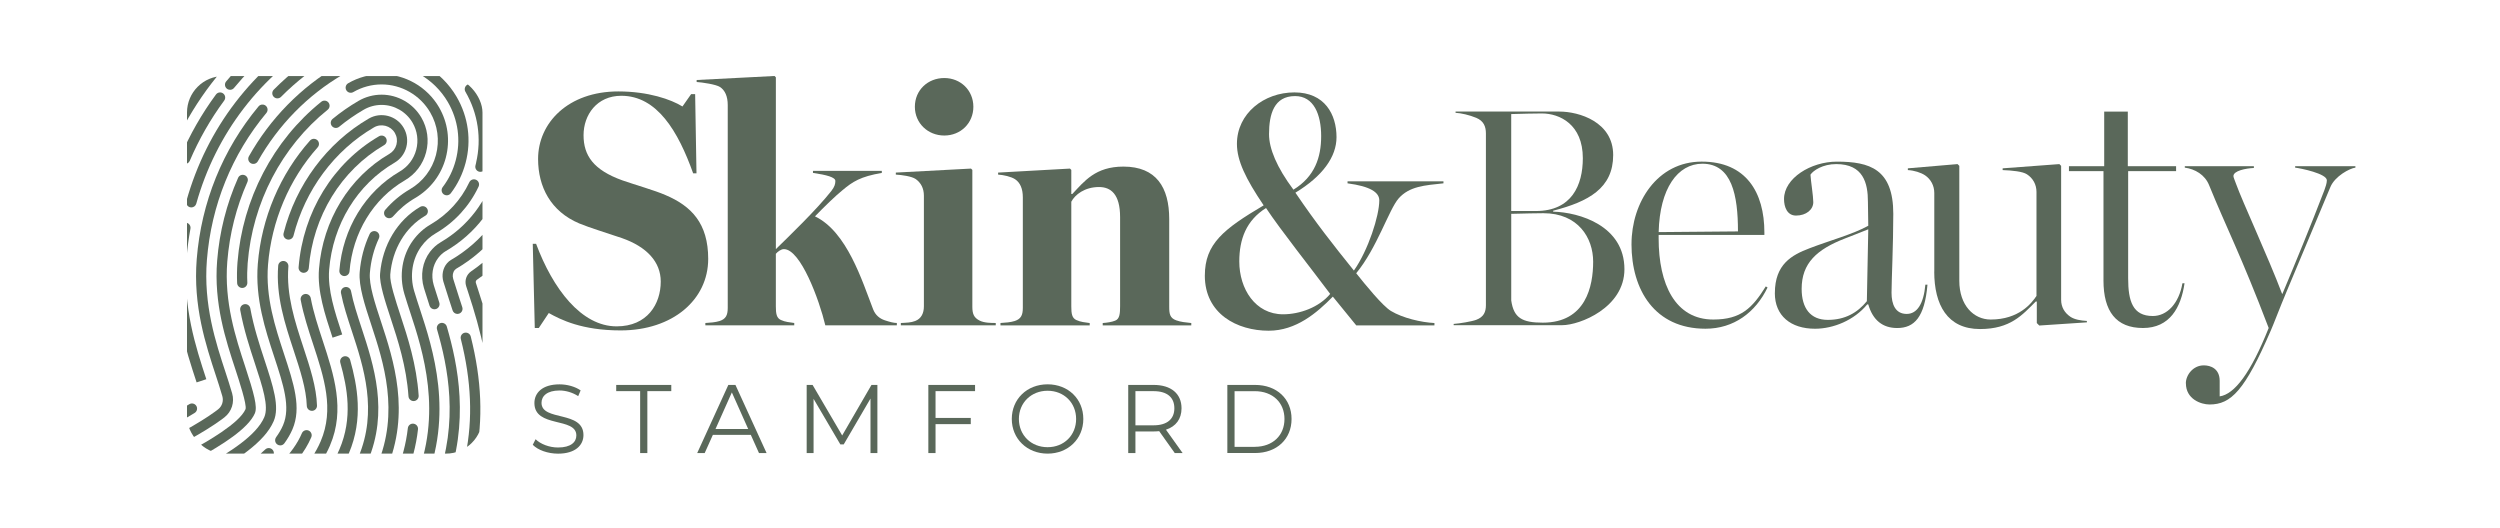 <?xml version="1.0" encoding="UTF-8" standalone="no"?>
<svg
   id="Layer_1"
   viewBox="0 0 1080 228"
   version="1.1"
   sodipodi:docname="J12506_Skin &amp; Beauty_Logo_Final_Primary Logo - Ebony Transparent.svg"
   width="1080"
   height="228"
   inkscape:version="1.3 (0e150ed, 2023-07-21)"
   xmlns:inkscape="http://www.inkscape.org/namespaces/inkscape"
   xmlns:sodipodi="http://sodipodi.sourceforge.net/DTD/sodipodi-0.dtd"
   xmlns="http://www.w3.org/2000/svg"
   xmlns:svg="http://www.w3.org/2000/svg">
  <sodipodi:namedview
     id="namedview60"
     pagecolor="#ffffff"
     bordercolor="#000000"
     borderopacity="0.25"
     inkscape:showpageshadow="2"
     inkscape:pageopacity="0.0"
     inkscape:pagecheckerboard="0"
     inkscape:deskcolor="#d1d1d1"
     inkscape:zoom="1.3444733"
     inkscape:cx="510.60888"
     inkscape:cy="132.02196"
     inkscape:window-width="2560"
     inkscape:window-height="1440"
     inkscape:window-x="2560"
     inkscape:window-y="159"
     inkscape:window-maximized="0"
     inkscape:current-layer="Layer_1" />
  <defs
     id="defs1">
    <style
       id="style1">.cls-1{fill:none;}.cls-2{clip-path:url(#clippath);}.cls-3{fill:#5a685a;}</style>
    <clipPath
       id="clippath">
      <rect
         class="cls-1"
         x="71.63"
         y="458.44"
         width="127.65"
         height="163.12"
         rx="15.78"
         ry="15.78"
         id="rect1" />
    </clipPath>
  </defs>
  <path
     class="cls-3"
     d="m 230.153,192.147 1.22,-2.4 c 2.1,2.06 5.84,3.57 9.71,3.57 5.51,0 7.9,-2.31 7.9,-5.21 0,-8.07 -18.12,-3.11 -18.12,-14 0,-4.33 3.36,-8.07 10.85,-8.07 3.32,0 6.77,0.97 9.12,2.61 l -1.05,2.48 c -2.52,-1.64 -5.47,-2.44 -8.07,-2.44 -5.38,0 -7.78,2.4 -7.78,5.34 0,8.07 18.12,3.2 18.12,13.92 0,4.33 -3.45,8.03 -10.97,8.03 -4.41,0 -8.74,-1.55 -10.93,-3.83 z"
     id="path1" />
  <path
     class="cls-3"
     d="m 276.543,168.977 h -10.34 v -2.69 h 23.79 v 2.69 h -10.34 v 26.74 h -3.11 z"
     id="path2" />
  <path
     class="cls-3"
     d="m 324.363,187.857 h -16.4 l -3.53,7.86 h -3.24 l 13.45,-29.43 h 3.07 l 13.45,29.43 h -3.28 l -3.53,-7.86 z m -1.14,-2.53 -7.06,-15.81 -7.06,15.81 h 14.13 z"
     id="path3" />
  <path
     class="cls-3"
     d="m 379.033,166.287 v 29.43 h -2.98 v -23.54 l -11.56,19.8 h -1.47 l -11.56,-19.67 v 23.42 h -2.98 v -29.43 h 2.56 l 12.78,21.82 12.65,-21.82 h 2.56 z"
     id="path4" />
  <path
     class="cls-3"
     d="m 404.153,168.977 v 11.56 h 15.22 v 2.69 h -15.22 v 12.49 h -3.11 v -29.43 h 20.18 v 2.69 z"
     id="path5" />
  <path
     class="cls-3"
     d="m 437.093,180.997 c 0,-8.58 6.56,-14.97 15.47,-14.97 8.91,0 15.43,6.35 15.43,14.97 0,8.62 -6.6,14.97 -15.43,14.97 -8.83,0 -15.47,-6.39 -15.47,-14.97 z m 27.79,0 c 0,-7.02 -5.25,-12.19 -12.32,-12.19 -7.07,0 -12.4,5.17 -12.4,12.19 0,7.02 5.3,12.19 12.4,12.19 7.1,0 12.32,-5.17 12.32,-12.19 z"
     id="path6" />
  <path
     class="cls-3"
     d="m 507.493,195.717 -6.73,-9.46 c -0.76,0.08 -1.51,0.13 -2.36,0.13 h -7.9 v 9.33 h -3.11 v -29.43 h 11.01 c 7.48,0 12.02,3.78 12.02,10.09 0,4.62 -2.44,7.86 -6.73,9.25 l 7.19,10.09 h -3.41 z m -0.17,-19.34 c 0,-4.71 -3.11,-7.4 -9,-7.4 h -7.82 v 14.76 h 7.82 c 5.89,0 9,-2.73 9,-7.36 z"
     id="path7" />
  <path
     class="cls-3"
     d="m 530.213,166.287 h 11.98 c 9.42,0 15.76,6.05 15.76,14.71 0,8.66 -6.35,14.71 -15.76,14.71 h -11.98 v -29.43 z m 11.82,26.74 c 7.82,0 12.86,-4.96 12.86,-12.02 0,-7.06 -5.04,-12.02 -12.86,-12.02 h -8.7 v 24.05 h 8.7 z"
     id="path8" />
  <path
     class="cls-3"
     d="m 237.083,135.207 -4.33,6.5 h -1.73 l -0.87,-36.38 h 1.44 c 7.22,19.35 19.49,35.66 34.79,35.66 13.28,0 19.06,-9.67 19.06,-19.35 0,-8.52 -6.06,-15.02 -16.75,-18.77 -6.35,-2.17 -14,-4.48 -18.48,-6.35 -12.27,-5.2 -17.76,-15.74 -17.76,-27.86 0,-15.59 12.99,-29.16 34.65,-29.16 12.99,0 22.81,3.47 27.72,6.5 l 3.75,-5.34 h 1.73 l 0.58,34.22 h -1.44 c -6.5,-18.19 -15.59,-33.5 -31.04,-33.5 -10.54,0 -16.31,8.23 -16.31,17.04 0,8.81 4.33,15.02 16.75,19.49 5.78,2.02 14,4.33 18.62,6.35 11.26,4.76 18.48,12.27 18.48,27.58 0,17.61 -15.3,30.9 -37.83,30.9 -16.75,0 -25.84,-4.62 -31.04,-7.51 z"
     id="path9" />
  <path
     class="cls-3"
     d="m 304.703,139.537 c 2.31,-0.14 4.33,-0.29 6.21,-0.87 2.6,-0.87 3.47,-2.45 3.47,-5.63 v -87.64 c 0,-3.75 -1.16,-6.35 -3.32,-7.8 -1.73,-1.16 -7.8,-2.02 -10.11,-2.17 v -0.87 l 33.64,-1.73 0.58,0.58 v 74.21 c 5.63,-5.49 17.61,-17.04 23.97,-25.12 1.44,-1.88 1.73,-3.03 1.73,-4.33 0,-1.59 -3.75,-2.6 -9.67,-3.47 v -0.87 h 29.74 v 0.87 c -9.24,1.59 -12.56,3.75 -17.04,7.51 -3.03,2.45 -7.94,7.22 -11.84,11.26 13.86,6.64 20.36,27.86 25.12,40.14 1.01,2.6 2.89,4.04 5.05,4.76 2.17,0.72 3.9,1.16 5.2,1.16 v 1.01 h -30.9 c -2.6,-10.97 -10.68,-32.92 -17.9,-32.92 -1.16,0 -2.6,1.01 -3.47,2.02 v 22.67 c 0,3.18 0.29,5.05 2.17,5.92 1.88,0.87 3.75,1.01 5.78,1.3 v 1.01 h -38.4 v -1.01 z"
     id="path10" />
  <path
     class="cls-3"
     d="m 389.163,139.537 c 2.45,-0.14 4.33,-0.14 6.21,-0.87 2.6,-1.01 3.75,-3.32 3.75,-6.35 v -47.79 c 0,-3.18 -1.3,-5.63 -3.61,-7.22 -1.73,-1.16 -5.92,-1.73 -8.52,-1.88 v -0.87 l 32.48,-1.73 0.58,0.58 v 59.05 c 0,3.03 0.58,4.76 3.18,6.06 2.02,1.01 5.05,1.01 6.93,1.01 v 1.01 h -41 v -1.01 z m 6.06,-93.41 c 0,-7.22 5.63,-12.42 12.71,-12.42 7.08,0 12.56,5.34 12.56,12.42 0,7.08 -5.49,12.42 -12.56,12.42 -7.07,0 -12.71,-5.34 -12.71,-12.42 z"
     id="path11" />
  <path
     class="cls-3"
     d="m 432.183,139.537 c 2.31,-0.14 4.33,-0.29 6.21,-0.87 2.6,-0.87 3.47,-2.45 3.47,-5.63 v -47.79 c 0,-3.75 -1.16,-6.35 -3.32,-7.8 -1.73,-1.16 -5.05,-1.88 -7.36,-2.02 v -0.87 l 31.04,-1.73 0.58,0.58 v 10.4 h 0.43 c 5.2,-5.49 9.96,-11.84 22.09,-11.84 14.15,0 19.78,8.95 19.78,22.67 v 37.83 c 0,3.18 0.29,4.91 3.03,5.92 2.02,0.72 3.9,0.87 6.5,1.16 v 1.01 h -38.26 v -1.01 c 1.88,-0.14 3.9,-0.43 5.34,-1.01 2.02,-0.72 2.17,-3.18 2.17,-6.35 v -38.4 c 0,-9.96 -4.04,-12.99 -9.1,-12.99 -6.21,0 -10.4,3.32 -11.98,6.35 v 45.19 c 0,3.18 0.29,5.05 2.17,5.92 1.88,0.87 3.75,1.01 5.78,1.3 v 1.01 h -38.55 v -1.01 z"
     id="path12" />
  <path
     class="cls-3"
     d="m 520.493,119.037 c 0,-13.72 8.08,-20.07 25.41,-30.32 -7.8,-11.55 -11.55,-19.35 -11.55,-26.57 0,-13.14 11.69,-22.23 24.83,-22.23 13.14,0 18.19,9.53 18.19,19.35 0,8.52 -6.06,16.89 -17.76,23.97 8.81,12.99 16.31,22.52 25.27,33.64 6.21,-8.81 10.97,-23.68 10.97,-30.32 0,-3.47 -3.9,-6.06 -13.72,-7.36 v -0.87 h 41.44 v 0.87 c -8.23,0.87 -14.73,1.3 -19.35,6.5 -4.19,4.76 -9.38,21.51 -18.34,32.34 3.9,4.91 11.41,14.15 15.02,16.31 5.05,3.03 12.99,4.91 18.77,5.2 v 1.01 h -33.78 l -10.11,-12.42 c -6.93,7.07 -15.88,14.73 -27.72,14.73 -13.57,0 -27.58,-7.22 -27.58,-23.82 z m 54.15,7.94 c -8.09,-10.83 -21.51,-27.72 -27.72,-37.11 -8.52,5.34 -11.55,13.43 -11.55,23.1 0,11.84 6.93,22.81 18.91,22.81 7.22,0 15.59,-3.03 20.36,-8.81 z m -3.9,-68.14 c 0,-9.38 -3.18,-17.33 -11.26,-17.33 -9.1,0 -11.26,7.8 -11.26,16.46 0,6.21 3.32,14.29 10.54,23.97 9.24,-5.63 11.98,-14 11.98,-23.1 z"
     id="path13" />
  <path
     class="cls-3"
     d="m 627.993,139.927 c 2.43,-0.14 7.97,-1.08 9.73,-1.76 3.24,-1.22 4.19,-3.38 4.19,-6.35 v -74.17 c 0,-2.97 -0.95,-5.4 -4.19,-6.75 -2.97,-1.22 -6.48,-2.03 -8.92,-2.16 v -0.54 h 44.85 c 8.51,0 23.24,4.46 23.24,18.78 0,14.32 -10.67,20.13 -25.94,24.05 v 0.41 c 11.35,0.27 30.8,6.08 30.8,24.86 0,16.62 -19.32,24.18 -26.89,24.18 h -46.88 v -0.54 z m 35.53,-48.77 c 15.4,0 20.26,-11.08 20.26,-22.83 0,-14.59 -10,-19.32 -17.7,-19.32 -2.57,0 -9.32,0.14 -13.24,0.27 v 41.88 h 10.67 z m 24.72,21.89 c 0,-10.27 -6.48,-20.94 -21.48,-20.94 -0.14,0 -10.94,0.13 -13.91,0.27 v 37.42 c 1.08,7.57 4.73,9.59 13.64,9.59 18.64,0 21.75,-15.81 21.75,-26.34 z"
     id="path14" />
  <path
     class="cls-3"
     d="m 704.813,105.447 c 0,-17.97 11.12,-35.63 30.3,-35.63 19.18,0 27.1,13.25 27.1,30.61 v 1.07 h -45.68 v 1.52 c 0,19.79 7.16,35.02 23.6,35.02 12.03,0 16.9,-5.02 22.69,-14.31 l 0.76,0.46 c -5.18,10.81 -14.62,17.82 -26.8,17.82 -21.93,0 -31.98,-16.75 -31.98,-36.54 z m 45.99,-5.48 c 0,-15.53 -2.59,-29.24 -15.38,-29.24 -10.66,0 -18.42,10.66 -18.88,29.54 z"
     id="path15" />
  <path
     class="cls-3"
     d="m 766.743,126.617 c 0,-12.49 7.31,-16.44 14.92,-19.34 8.68,-3.35 18.88,-6.09 25.43,-9.75 l -0.15,-10.35 c 0,-8.07 -1.98,-16.29 -13.7,-16.29 -5.79,0 -9.9,2.74 -11.12,4.57 0.15,2.74 1.22,9.29 1.22,11.88 0,3.2 -3.05,5.79 -7.46,5.79 -3.81,0 -5.18,-3.65 -5.18,-7.16 0,-8.98 11.57,-16.14 22.84,-16.14 14.16,0 24.36,3.2 24.36,22.54 0,13.25 -0.76,29.08 -0.76,34.11 0,5.03 1.68,9.14 6.55,9.14 4.42,0 7.31,-4.26 8.07,-12.64 h 0.91 c -1.22,14.01 -5.63,18.73 -13.09,18.73 -6.24,0 -10.51,-3.35 -12.49,-10.2 h -0.46 c -5.63,6.85 -14.62,10.51 -22.54,10.51 -10.51,0 -17.36,-5.63 -17.36,-15.38 z m 39.74,3.5 0.61,-31.06 c -3.65,1.52 -7,2.74 -10.05,3.96 -12.18,4.72 -18.73,10.66 -18.73,21.77 0,8.37 3.81,13.4 11.27,13.4 7.46,0 12.79,-3.05 16.9,-8.07 z"
     id="path16" />
  <path
     class="cls-3"
     d="m 835.613,117.327 v -33.96 c 0,-3.2 -1.52,-5.94 -3.96,-7.61 -1.83,-1.22 -4.72,-2.13 -7.46,-2.28 v -0.76 l 21.47,-1.83 0.76,0.76 v 49.64 c 0,10.66 6.24,16.75 13.55,16.75 12.18,0 17.66,-7 19.79,-10.2 v -44.92 c 0,-3.2 -1.52,-5.94 -4.11,-7.61 -1.83,-1.22 -6.24,-1.67 -10.51,-1.83 v -0.76 l 24.51,-1.83 0.76,0.76 v 57.86 c 0,3.2 1.52,5.63 3.96,7.31 1.83,1.22 4.42,1.67 7.16,1.83 v 0.61 l -20.56,1.37 -1.07,-1.07 v -9.29 h -0.46 c -5.79,5.79 -10.96,11.88 -24.06,11.88 -14.16,0 -19.79,-10.51 -19.79,-24.82 z"
     id="path17" />
  <path
     class="cls-3"
     d="m 908.703,121.137 v -47.2 h -14.92 v -2.13 h 15.23 v -23.6 h 10.2 v 23.6 h 20.86 v 2.13 h -20.71 v 46.29 c 0,9.9 1.98,16.29 10.66,16.29 6.09,0 11.27,-5.33 12.79,-14.16 h 0.91 c -1.52,10.51 -6.4,19.34 -17.97,19.34 -11.57,0 -17.05,-7.16 -17.05,-20.56 z"
     id="path18" />
  <path
     class="cls-3"
     d="m 944.283,165.597 c 0,-3.5 3.05,-7.76 7.77,-7.76 2.89,0 6.85,1.37 6.85,6.7 v 6.7 c 6.4,-0.91 13.4,-10.05 21.17,-29.54 -11.88,-31.21 -18.42,-43.7 -25.73,-61.67 -1.83,-4.57 -6.09,-7 -10.51,-7.61 v -0.61 h 29.84 v 0.76 c -3.5,0.15 -8.83,1.22 -8.83,3.5 0,0.61 0.61,1.83 1.07,3.2 2.89,8.07 13.7,31.21 19.95,47.66 h 0.15 c 6.24,-14.92 12.03,-28.93 18.12,-44.77 0.46,-1.22 1.07,-3.05 1.07,-4.26 0,-2.89 -11.27,-5.18 -13.7,-5.48 v -0.61 h 26.04 v 0.61 c -2.44,0.3 -8.83,3.65 -10.81,8.37 l -18.88,45.07 c -3.2,7.61 -5.63,14.16 -6.85,16.9 -11.27,26.04 -17.21,31.98 -26.49,31.98 -3.65,0 -10.2,-2.28 -10.2,-9.14 z"
     id="path19" />
  <g
     class="cls-2"
     clip-path="url(#clippath)"
     id="g60"
     transform="translate(9.153,-425.593)">
    <path
       class="cls-3"
       d="m 217.14,549.81 c -0.83,-0.9 -2.22,-0.95 -3.12,-0.13 -0.43,0.4 -0.86,0.78 -1.3,1.17 -0.65,0.58 -0.9,1.49 -0.64,2.32 0.43,1.36 0.87,2.79 1.32,4.28 0.29,0.96 1.16,1.58 2.11,1.58 0.21,0 0.42,-0.03 0.63,-0.09 1.17,-0.35 1.83,-1.58 1.48,-2.75 -0.31,-1.03 -0.61,-2.03 -0.91,-2.99 0.1,-0.09 0.2,-0.18 0.29,-0.27 0.9,-0.83 0.95,-2.22 0.13,-3.12 z"
       id="path20" />
    <path
       class="cls-3"
       d="m 215.03,585.59 c -0.85,-6.67 -2.19,-13.4 -4.09,-20.59 -0.31,-1.18 -1.52,-1.88 -2.7,-1.57 -1.18,0.31 -1.88,1.52 -1.57,2.7 1.85,7 3.15,13.55 3.98,20.02 0.09,0.71 0.18,1.42 0.26,2.14 0.13,1.13 1.08,1.96 2.19,1.96 0.08,0 0.16,0 0.25,-0.01 1.21,-0.14 2.08,-1.23 1.95,-2.44 -0.08,-0.74 -0.17,-1.48 -0.26,-2.2 z"
       id="path21" />
    <path
       class="cls-3"
       d="m 217.18,540.15 c 0.8,-0.92 0.71,-2.31 -0.21,-3.11 -0.92,-0.8 -2.31,-0.71 -3.11,0.21 -2.88,3.29 -6.07,6.36 -9.48,9.12 -1.79,1.45 -2.51,3.91 -1.79,6.12 0.51,1.58 1.05,3.24 1.59,4.99 0.29,0.95 1.17,1.56 2.11,1.56 0.22,0 0.44,-0.03 0.65,-0.1 1.17,-0.36 1.82,-1.6 1.46,-2.76 -0.55,-1.77 -1.09,-3.46 -1.61,-5.05 -0.16,-0.49 -0.01,-1.02 0.37,-1.32 3.61,-2.92 6.98,-6.16 10.03,-9.64 z"
       id="path22" />
    <path
       class="cls-3"
       d="m 57.62,480.48 c 0.32,0.16 0.66,0.24 0.99,0.24 0.81,0 1.58,-0.44 1.97,-1.21 1.66,-3.28 3.46,-6.53 5.35,-9.67 0.63,-1.04 0.29,-2.4 -0.75,-3.03 -1.04,-0.63 -2.4,-0.3 -3.03,0.75 -1.95,3.23 -3.81,6.58 -5.51,9.96 -0.55,1.09 -0.11,2.42 0.97,2.97 z"
       id="path23" />
    <path
       class="cls-3"
       d="m 196.43,547.82 c -0.17,-0.52 0.02,-1.08 0.47,-1.39 8.3,-5.67 15.19,-12.83 20.49,-21.28 0.65,-1.03 0.34,-2.4 -0.7,-3.04 -1.03,-0.65 -2.4,-0.34 -3.04,0.7 -4.97,7.93 -11.45,14.65 -19.24,19.98 -2.08,1.42 -2.95,3.98 -2.19,6.38 0.28,0.89 0.61,1.88 0.97,3 5.01,15.25 10.61,35.43 9.45,56.29 -0.07,1.22 0.86,2.26 2.08,2.33 0.04,0 0.08,0 0.13,0 1.16,0 2.14,-0.91 2.2,-2.08 1.2,-21.6 -4.53,-42.29 -9.66,-57.91 -0.36,-1.1 -0.68,-2.09 -0.96,-2.97 z"
       id="path24" />
    <path
       class="cls-3"
       d="m 67.54,480.45 c 0.34,0.18 0.7,0.27 1.06,0.27 0.78,0 1.54,-0.42 1.94,-1.15 9.23,-16.9 21.57,-31.34 36.67,-42.91 0.97,-0.74 1.15,-2.13 0.41,-3.1 -0.74,-0.97 -2.13,-1.15 -3.09,-0.41 -15.6,11.96 -28.34,26.86 -37.86,44.3 -0.59,1.07 -0.19,2.41 0.88,3 z"
       id="path25" />
    <path
       class="cls-3"
       d="m 52.3,528.87 c 0.11,0.02 0.21,0.02 0.32,0.02 1.08,0 2.03,-0.79 2.18,-1.9 2.05,-14.39 6.28,-28.28 12.57,-41.28 0.53,-1.1 0.07,-2.42 -1.03,-2.95 -1.1,-0.53 -2.42,-0.07 -2.95,1.03 -6.48,13.42 -10.84,27.74 -12.96,42.58 -0.17,1.21 0.67,2.32 1.87,2.5 z"
       id="path26" />
    <path
       class="cls-3"
       d="m 59.3,592.32 c 0.22,0 0.45,-0.03 0.67,-0.11 1.16,-0.37 1.8,-1.61 1.43,-2.78 -4.94,-15.4 -9.27,-32.56 -7.58,-53.66 0.1,-1.22 -0.81,-2.28 -2.02,-2.38 -1.21,-0.09 -2.28,0.81 -2.38,2.02 -1.75,21.86 2.7,39.52 7.78,55.36 0.3,0.94 1.17,1.53 2.1,1.53 z"
       id="path27" />
    <path
       class="cls-3"
       d="m 191.52,569.34 c -1.18,0.3 -1.9,1.5 -1.6,2.68 4.57,18.15 5.24,34.56 2.05,50.14 -0.24,1.19 0.53,2.36 1.72,2.61 0.15,0.03 0.3,0.05 0.45,0.05 1.03,0 1.95,-0.72 2.16,-1.76 3.33,-16.25 2.65,-33.3 -2.09,-52.11 -0.3,-1.18 -1.5,-1.9 -2.68,-1.6 z"
       id="path28" />
    <path
       class="cls-3"
       d="m 185.7,537.86 c -0.61,0.36 -1.18,0.83 -1.69,1.41 -1.84,2.1 -2.46,5.18 -1.61,8.03 0.59,1.98 1.4,4.56 2.42,7.64 0.48,1.47 1,3.05 1.54,4.73 0.3,0.94 1.17,1.54 2.1,1.54 0.22,0 0.45,-0.03 0.67,-0.11 1.16,-0.37 1.8,-1.61 1.43,-2.77 -0.54,-1.69 -1.06,-3.28 -1.55,-4.76 -1,-3.05 -1.8,-5.58 -2.38,-7.52 -0.42,-1.41 -0.15,-2.88 0.7,-3.85 0.2,-0.22 0.39,-0.39 0.59,-0.51 14.34,-8.35 24.74,-21.72 29.3,-37.65 0.34,-1.17 -0.34,-2.39 -1.51,-2.73 -1.17,-0.34 -2.39,0.34 -2.73,1.51 -4.25,14.83 -13.93,27.28 -27.28,35.05 z"
       id="path29" />
    <path
       class="cls-3"
       d="m 88.54,460.78 c -0.78,0.94 -0.64,2.33 0.3,3.11 0.41,0.34 0.91,0.5 1.4,0.5 0.64,0 1.27,-0.27 1.7,-0.8 9.54,-11.57 20.89,-21.23 33.75,-28.72 1.6,-0.93 3.25,-1.79 4.92,-2.57 1.11,-0.51 1.59,-1.83 1.07,-2.93 -0.51,-1.11 -1.82,-1.59 -2.93,-1.07 -1.79,0.83 -3.57,1.76 -5.29,2.76 -13.31,7.75 -25.06,17.75 -34.93,29.73 z"
       id="path30" />
    <path
       class="cls-3"
       d="m 69.92,496.23 c 0.28,0.12 0.58,0.18 0.87,0.18 0.86,0 1.67,-0.5 2.03,-1.34 3.95,-9.24 8.95,-17.99 14.88,-26.03 0.72,-0.98 0.52,-2.36 -0.47,-3.09 -0.98,-0.72 -2.36,-0.52 -3.09,0.47 -6.13,8.31 -11.3,17.36 -15.38,26.91 -0.48,1.12 0.04,2.42 1.16,2.9 z"
       id="path31" />
    <path
       class="cls-3"
       d="m 65.23,502.48 c -3.73,10.84 -6.09,22.16 -7,33.65 -1.61,20.13 2.64,36.97 7.01,50.8 0.3,0.94 1.17,1.54 2.1,1.54 0.22,0 0.44,-0.03 0.67,-0.1 1.16,-0.37 1.81,-1.61 1.44,-2.77 -4.46,-14.09 -8.37,-29.8 -6.82,-49.11 0.89,-11.12 3.17,-22.08 6.78,-32.56 0.4,-1.15 -0.22,-2.41 -1.37,-2.81 -1.15,-0.4 -2.41,0.22 -2.81,1.37 z"
       id="path32" />
    <path
       class="cls-3"
       d="m 66.74,598.57 c 1.06,-0.61 1.42,-1.96 0.81,-3.02 -0.61,-1.06 -1.96,-1.42 -3.02,-0.81 -0.89,0.52 -1.85,1.06 -2.89,1.63 -1.23,0.69 -2.45,1.41 -3.63,2.17 -1.02,0.66 -1.32,2.02 -0.66,3.05 0.42,0.66 1.13,1.01 1.86,1.01 0.41,0 0.82,-0.11 1.19,-0.35 1.09,-0.7 2.23,-1.38 3.38,-2.02 1.06,-0.59 2.04,-1.14 2.95,-1.67 z"
       id="path33" />
    <path
       class="cls-3"
       d="m 181.14,565.16 c -1.17,0.34 -1.84,1.57 -1.5,2.74 4.62,15.85 9.62,39.91 -0.19,65.79 -0.43,1.14 0.14,2.41 1.28,2.85 0.26,0.1 0.52,0.14 0.78,0.14 0.89,0 1.73,-0.54 2.06,-1.43 10.28,-27.12 5.09,-52.14 0.3,-68.59 -0.34,-1.17 -1.57,-1.84 -2.74,-1.5 z"
       id="path34" />
    <path
       class="cls-3"
       d="m 181.25,530.23 c -1.77,1.03 -3.33,2.43 -4.64,4.15 -3.28,4.32 -4.26,10.16 -2.62,15.63 0.6,2.02 1.42,4.6 2.43,7.68 0.31,0.93 1.17,1.52 2.1,1.52 0.23,0 0.46,-0.04 0.69,-0.11 1.16,-0.38 1.79,-1.63 1.41,-2.79 -1,-3.04 -1.81,-5.59 -2.4,-7.57 -1.23,-4.12 -0.52,-8.5 1.91,-11.7 0.96,-1.26 2.08,-2.27 3.35,-3.01 12.74,-7.42 21.82,-19.36 25.58,-33.61 2.05,-7.75 2.4,-15.64 1.05,-23.44 -0.21,-1.2 -1.35,-2.01 -2.55,-1.8 -1.2,0.21 -2.01,1.35 -1.8,2.55 1.24,7.17 0.91,14.43 -0.97,21.56 -3.46,13.11 -11.81,24.09 -23.53,30.92 z"
       id="path35" />
    <path
       class="cls-3"
       d="m 71.38,512.4 c -0.33,1.17 0.36,2.39 1.53,2.72 0.2,0.06 0.4,0.08 0.6,0.08 0.96,0 1.85,-0.64 2.12,-1.61 8.5,-30.32 27.86,-55.57 54.5,-71.1 7.75,-4.52 16.58,-6.9 25.55,-6.9 1.22,0 2.21,-0.99 2.21,-2.21 0,-1.22 -0.99,-2.21 -2.21,-2.21 -9.75,0 -19.35,2.6 -27.77,7.5 -27.64,16.11 -47.72,42.28 -56.53,73.72 z"
       id="path36" />
    <polygon
       class="cls-3"
       points="77.19,590.32 75.77,590.79 77.87,590.1 "
       id="polygon36" />
    <path
       class="cls-3"
       d="m 71.43,537.19 c 0.34,-4.29 0.91,-8.59 1.69,-12.81 0.22,-1.2 -0.57,-2.35 -1.77,-2.57 -1.2,-0.22 -2.35,0.57 -2.57,1.77 -0.81,4.36 -1.4,8.82 -1.75,13.26 -1.76,21.98 4.07,39.7 8.75,53.95 l 1.42,-0.46 2.78,-0.92 C 75.42,575.54 69.75,558.28 71.44,537.19 Z"
       id="path37" />
    <path
       class="cls-3"
       d="m 74.93,603.98 c 1.04,-0.64 1.37,-2 0.73,-3.04 -0.64,-1.04 -2,-1.36 -3.04,-0.73 -2,1.23 -4.25,2.54 -6.69,3.89 -1.36,0.76 -2.71,1.58 -3.99,2.44 -1.01,0.68 -1.28,2.05 -0.61,3.06 0.43,0.64 1.12,0.98 1.84,0.98 0.42,0 0.85,-0.12 1.23,-0.37 1.18,-0.79 2.42,-1.55 3.68,-2.25 2.49,-1.38 4.8,-2.72 6.86,-3.98 z"
       id="path38" />
    <path
       class="cls-3"
       d="m 172.23,559.07 c -0.65,-1.97 -1.63,-4.95 -2.45,-7.71 -1.99,-6.69 -0.85,-13.89 3.03,-19.26 1.72,-2.38 3.81,-4.29 6.22,-5.69 8.16,-4.75 14.58,-11.74 18.56,-20.2 0.52,-1.1 0.05,-2.42 -1.06,-2.94 -1.1,-0.52 -2.42,-0.05 -2.94,1.06 -3.61,7.65 -9.41,13.96 -16.79,18.26 -2.94,1.71 -5.48,4.04 -7.57,6.91 -4.68,6.47 -6.06,15.1 -3.69,23.1 0.84,2.82 1.83,5.83 2.48,7.83 5.4,16.43 14.43,43.94 1.93,73.16 -1.1,2.57 -2.33,5.11 -3.65,7.55 -0.58,1.07 -0.18,2.41 0.89,2.99 0.33,0.18 0.69,0.27 1.05,0.27 0.78,0 1.54,-0.42 1.94,-1.15 1.39,-2.55 2.68,-5.22 3.83,-7.92 13.16,-30.75 3.8,-59.25 -1.79,-76.28 z"
       id="path39" />
    <path
       class="cls-3"
       d="m 196.54,495.87 c -0.09,0.4 -0.19,0.79 -0.29,1.19 -0.31,1.18 0.39,2.39 1.57,2.7 0.19,0.05 0.38,0.07 0.56,0.07 0.98,0 1.87,-0.66 2.13,-1.65 0.11,-0.43 0.22,-0.87 0.32,-1.31 2.7,-11.56 0.89,-23.58 -5.1,-33.86 -0.61,-1.05 -1.96,-1.41 -3.02,-0.8 -1.05,0.61 -1.41,1.97 -0.8,3.02 5.42,9.3 7.06,20.18 4.61,30.63 z"
       id="path40" />
    <path
       class="cls-3"
       d="m 132.36,446.31 c -8.48,4.94 -16.31,11.01 -23.25,18.02 -0.86,0.87 -0.85,2.26 0.02,3.12 0.43,0.43 0.99,0.64 1.55,0.64 0.56,0 1.14,-0.22 1.57,-0.65 6.67,-6.74 14.19,-12.57 22.34,-17.31 6.4,-3.73 13.7,-5.7 21.11,-5.7 11.78,0 23.1,5.02 31.07,13.77 0.82,0.9 2.22,0.97 3.12,0.15 0.9,-0.82 0.97,-2.22 0.15,-3.12 -8.8,-9.67 -21.31,-15.21 -34.33,-15.21 -8.19,0 -16.25,2.18 -23.33,6.3 z"
       id="path41" />
    <path
       class="cls-3"
       d="m 86.32,607.01 c 0.54,-0.4 1.04,-0.77 1.49,-1.13 3.13,-2.45 4.43,-6.52 3.32,-10.37 -0.92,-3.19 -2.08,-6.72 -2.78,-8.87 -4.31,-13.11 -9.67,-29.43 -8.12,-48.75 1.89,-23.64 10.78,-45.6 25.7,-63.51 0.78,-0.94 0.65,-2.33 -0.28,-3.11 -0.94,-0.78 -2.33,-0.65 -3.11,0.28 -15.51,18.62 -24.75,41.43 -26.71,65.99 -1.62,20.21 3.9,36.99 8.34,50.51 0.68,2.08 1.83,5.57 2.72,8.68 0.61,2.11 -0.1,4.34 -1.8,5.68 -0.42,0.33 -0.87,0.67 -1.38,1.04 -3.31,2.42 -7.85,5.24 -13.5,8.37 -1.2,0.67 -2.38,1.39 -3.52,2.16 -1.01,0.68 -1.28,2.05 -0.59,3.06 0.43,0.63 1.12,0.97 1.83,0.97 0.42,0 0.86,-0.12 1.23,-0.38 1.03,-0.69 2.1,-1.35 3.19,-1.95 5.81,-3.22 10.5,-6.14 13.96,-8.67 z"
       id="path42" />
    <path
       class="cls-3"
       d="m 169.47,608.62 c -1.22,-0.14 -2.31,0.73 -2.44,1.95 -0.76,6.73 -2.51,13.32 -5.18,19.57 -2.15,5.02 -4.83,9.84 -7.96,14.34 -0.7,1 -0.45,2.38 0.55,3.07 0.38,0.27 0.82,0.4 1.26,0.4 0.7,0 1.38,-0.33 1.81,-0.95 3.3,-4.74 6.13,-9.83 8.4,-15.12 2.84,-6.65 4.7,-13.65 5.51,-20.81 0.14,-1.21 -0.73,-2.3 -1.94,-2.44 z"
       id="path43" />
    <path
       class="cls-3"
       d="m 174.59,518.78 c 1.05,-0.61 1.41,-1.97 0.8,-3.02 -0.61,-1.05 -1.96,-1.41 -3.02,-0.8 -9.86,5.75 -16.34,16.55 -17.33,28.9 -0.34,4.26 2.18,11.92 4.61,19.33 3.02,9.2 6.78,20.65 7.66,33.6 0.08,1.16 1.05,2.06 2.2,2.06 0.05,0 0.1,0 0.15,0 1.22,-0.08 2.14,-1.13 2.05,-2.35 -0.91,-13.51 -4.77,-25.25 -7.87,-34.69 -2.08,-6.34 -4.67,-14.22 -4.4,-17.6 0.87,-10.91 6.53,-20.42 15.15,-25.44 z"
       id="path44" />
    <path
       class="cls-3"
       d="m 182.48,509.52 c 0.4,0.3 0.87,0.45 1.34,0.45 0.67,0 1.32,-0.3 1.76,-0.87 2.98,-3.92 5.14,-8.35 6.41,-13.17 2.56,-9.69 1.18,-19.8 -3.86,-28.47 -6.7,-11.49 -19.13,-18.63 -32.43,-18.63 -6.62,0 -13.15,1.77 -18.88,5.1 -15.94,9.29 -29.24,22.84 -38.45,39.18 -0.6,1.06 -0.22,2.41 0.84,3.01 1.06,0.6 2.41,0.22 3.01,-0.84 8.83,-15.66 21.56,-28.64 36.83,-37.53 5.05,-2.95 10.82,-4.5 16.66,-4.5 11.74,0 22.7,6.3 28.61,16.44 4.45,7.64 5.67,16.56 3.41,25.12 -1.12,4.26 -3.02,8.17 -5.65,11.62 -0.74,0.97 -0.55,2.36 0.42,3.09 z"
       id="path45" />
    <path
       class="cls-3"
       d="m 100.97,604.07 c 1.16,-2.72 -0.36,-8.42 -4.22,-20.19 -4.06,-12.36 -9.12,-27.74 -7.71,-45.29 0.96,-11.95 3.88,-23.52 8.69,-34.38 0.49,-1.11 0,-2.42 -1.12,-2.91 -1.12,-0.49 -2.42,0 -2.91,1.12 -5.01,11.32 -8.05,23.36 -9.05,35.81 -1.48,18.43 3.73,34.28 7.92,47.02 1.6,4.89 4.94,15.06 4.36,17.07 -2.68,6.27 -17.53,14.5 -22.4,17.21 -0.74,0.41 -1.47,0.85 -2.19,1.31 -1.02,0.66 -1.32,2.03 -0.66,3.05 0.42,0.65 1.13,1.01 1.86,1.01 0.41,0 0.82,-0.11 1.19,-0.35 0.64,-0.41 1.29,-0.8 1.94,-1.16 9.8,-5.44 21.41,-12.55 24.32,-19.33 z"
       id="path46" />
    <path
       class="cls-3"
       d="m 155.45,564.58 c -2.69,-8.18 -5.23,-15.91 -4.82,-21.06 0.42,-5.27 1.73,-10.31 3.9,-14.97 0.51,-1.11 0.03,-2.42 -1.07,-2.93 -1.11,-0.51 -2.42,-0.03 -2.93,1.07 -2.39,5.15 -3.83,10.69 -4.3,16.48 -0.48,6.03 2.19,14.17 5.02,22.79 5.21,15.87 12.35,37.61 2.47,60.7 -3.37,7.87 -8.04,14.92 -14.27,21.54 -0.84,0.89 -0.79,2.28 0.1,3.12 0.43,0.4 0.97,0.6 1.51,0.6 0.59,0 1.17,-0.23 1.61,-0.7 6.59,-7 11.53,-14.47 15.11,-22.83 10.54,-24.62 3.1,-47.27 -2.33,-63.82 z"
       id="path47" />
    <path
       class="cls-3"
       d="m 183.44,493.68 c 1.95,-7.41 0.91,-15.14 -2.95,-21.77 -5.12,-8.79 -14.63,-14.25 -24.8,-14.25 -5.06,0 -10.06,1.35 -14.44,3.9 -1.05,0.61 -1.41,1.97 -0.79,3.02 0.61,1.05 1.97,1.41 3.02,0.79 3.71,-2.16 7.93,-3.3 12.21,-3.3 8.61,0 16.65,4.62 20.99,12.06 3.27,5.61 4.15,12.15 2.5,18.42 -1.65,6.27 -5.65,11.52 -11.25,14.79 -3.99,2.32 -7.57,5.31 -10.64,8.87 -0.8,0.92 -0.69,2.32 0.23,3.11 0.42,0.36 0.93,0.54 1.44,0.54 0.62,0 1.24,-0.26 1.67,-0.76 2.76,-3.19 5.96,-5.86 9.52,-7.94 6.62,-3.86 11.35,-10.07 13.3,-17.48 z"
       id="path48" />
    <path
       class="cls-3"
       d="m 132.41,472.99 c 0.95,-0.76 1.1,-2.15 0.34,-3.1 -0.76,-0.95 -2.15,-1.1 -3.1,-0.34 -20.83,16.75 -34.02,42.04 -36.21,69.4 -0.23,2.9 -0.28,5.91 -0.15,8.93 0.05,1.18 1.03,2.11 2.2,2.11 0.03,0 0.07,0 0.1,0 1.22,-0.05 2.16,-1.08 2.11,-2.3 -0.13,-2.84 -0.08,-5.66 0.14,-8.39 2.09,-26.15 14.69,-50.32 34.57,-66.31 z"
       id="path49" />
    <path
       class="cls-3"
       d="m 109.08,607.54 c 2.67,-6.24 -0.25,-15.14 -3.96,-26.42 -2.18,-6.64 -4.66,-14.18 -6.15,-22.34 -0.22,-1.2 -1.37,-2 -2.57,-1.77 -1.2,0.22 -1.99,1.37 -1.77,2.57 1.55,8.46 4.07,16.14 6.3,22.93 3.41,10.39 6.1,18.59 4.09,23.3 -3.41,7.97 -15.18,15.32 -26.24,21.46 -1.07,0.59 -1.45,1.94 -0.86,3 0.4,0.73 1.16,1.14 1.93,1.14 0.36,0 0.73,-0.09 1.07,-0.28 11.71,-6.5 24.22,-14.38 28.15,-23.58 z"
       id="path50" />
    <path
       class="cls-3"
       d="m 147.06,567.33 c -1.86,-5.67 -3.62,-11.02 -4.57,-15.97 -0.23,-1.2 -1.39,-1.98 -2.59,-1.75 -1.2,0.23 -1.98,1.39 -1.75,2.59 1.01,5.23 2.81,10.71 4.72,16.51 5.04,15.35 11.31,34.44 2.74,54.47 -3.9,9.1 -9.97,17.17 -18.56,24.67 -0.92,0.8 -1.01,2.2 -0.21,3.11 0.44,0.5 1.05,0.76 1.66,0.76 0.52,0 1.03,-0.18 1.45,-0.55 9.1,-7.95 15.55,-16.54 19.71,-26.26 9.23,-21.56 2.67,-41.53 -2.6,-57.59 z"
       id="path51" />
    <path
       class="cls-3"
       d="m 139.64,544.85 c 1.14,0 2.11,-0.88 2.2,-2.03 1.33,-16.68 10.25,-31.36 23.86,-39.29 4.59,-2.67 7.86,-6.97 9.21,-12.1 1.35,-5.13 0.63,-10.48 -2.05,-15.07 -3.55,-6.09 -10.13,-9.87 -17.17,-9.87 -3.5,0 -6.96,0.93 -9.99,2.7 -3.9,2.27 -7.66,4.88 -11.16,7.76 -0.94,0.77 -1.08,2.16 -0.31,3.11 0.77,0.94 2.16,1.08 3.11,0.31 3.32,-2.73 6.89,-5.2 10.59,-7.36 2.36,-1.38 5.05,-2.1 7.77,-2.1 5.48,0 10.6,2.94 13.36,7.67 2.08,3.57 2.64,7.73 1.59,11.72 -1.05,3.99 -3.6,7.33 -7.16,9.41 -14.86,8.66 -24.59,24.64 -26.04,42.76 -0.1,1.21 0.81,2.28 2.02,2.38 0.06,0 0.12,0 0.18,0 z"
       id="path52" />
    <path
       class="cls-3"
       d="m 110.13,614.49 c -0.72,0.98 -0.51,2.37 0.48,3.09 0.39,0.29 0.85,0.43 1.3,0.43 0.68,0 1.35,-0.31 1.78,-0.9 1.45,-1.98 2.63,-4.03 3.51,-6.08 3.98,-9.3 0.6,-19.61 -3.69,-32.66 -3.75,-11.42 -8,-24.36 -6.88,-38.36 1.51,-18.91 9.13,-36.94 21.46,-50.77 0.81,-0.91 0.73,-2.31 -0.18,-3.12 -0.91,-0.81 -2.31,-0.73 -3.12,0.18 -12.96,14.54 -20.98,33.49 -22.57,53.35 -1.19,14.89 3.21,28.28 7.09,40.09 3.99,12.16 7.15,21.77 3.82,29.54 -0.74,1.74 -1.76,3.49 -3.01,5.2 z"
       id="path53" />
    <path
       class="cls-3"
       d="m 108.55,619.84 c -0.84,-0.88 -2.24,-0.92 -3.12,-0.08 -4.47,4.26 -10.35,8.38 -19.07,13.37 -1.06,0.61 -1.42,1.95 -0.82,3.01 0.41,0.71 1.15,1.11 1.92,1.11 0.37,0 0.75,-0.09 1.09,-0.29 9.04,-5.18 15.18,-9.5 19.92,-14.01 0.88,-0.84 0.92,-2.24 0.08,-3.12 z"
       id="path54" />
    <path
       class="cls-3"
       d="m 141.55,621.44 c 6.38,-14.9 3.65,-29.4 0.56,-40.36 -0.33,-1.17 -1.55,-1.85 -2.72,-1.52 -1.17,0.33 -1.86,1.55 -1.53,2.72 3.07,10.9 5.43,23.87 -0.37,37.42 -4.13,9.65 -11.42,18.27 -22.29,26.33 -0.98,0.73 -1.18,2.11 -0.46,3.09 0.43,0.58 1.1,0.89 1.77,0.89 0.46,0 0.92,-0.14 1.31,-0.43 11.51,-8.54 19.27,-17.75 23.71,-28.14 z"
       id="path55" />
    <path
       class="cls-3"
       d="m 138.68,570.09 c -3.26,-9.92 -6.33,-19.29 -5.64,-27.97 1.56,-19.56 12.11,-36.83 28.21,-46.22 2.55,-1.48 4.37,-3.87 5.12,-6.72 0.75,-2.85 0.35,-5.82 -1.14,-8.37 -3.06,-5.26 -9.84,-7.04 -15.09,-3.98 -18.08,10.53 -31.49,28.59 -36.79,49.53 -0.3,1.18 0.42,2.38 1.6,2.68 1.18,0.3 2.38,-0.42 2.68,-1.6 5.02,-19.8 17.68,-36.86 34.74,-46.8 3.15,-1.84 7.22,-0.77 9.06,2.39 0.89,1.53 1.13,3.31 0.68,5.02 -0.45,1.71 -1.54,3.14 -3.07,4.03 -17.35,10.11 -28.71,28.68 -30.39,49.68 -0.76,9.57 2.45,19.35 5.85,29.71 l 4.19,-1.39 z"
       id="path56" />
    <path
       class="cls-3"
       d="m 125.58,603.08 c 0,0 0.05,0 0.07,0 1.22,-0.04 2.18,-1.05 2.14,-2.27 -0.24,-8.01 -2.98,-16.36 -5.89,-25.2 -3.66,-11.15 -7.45,-22.67 -6.47,-34.9 0.1,-1.21 -0.81,-2.28 -2.02,-2.38 -1.21,-0.09 -2.28,0.81 -2.38,2.02 -1.05,13.11 2.88,25.07 6.68,36.63 2.8,8.52 5.44,16.58 5.67,23.95 0.04,1.2 1.02,2.14 2.21,2.14 z"
       id="path57" />
    <path
       class="cls-3"
       d="m 125.32,614.49 c 0.48,-1.12 -0.04,-2.42 -1.16,-2.9 -1.12,-0.48 -2.42,0.04 -2.9,1.16 -3.86,9.01 -12,16.92 -26.41,25.63 -1.04,0.63 -1.38,1.99 -0.75,3.03 0.42,0.69 1.14,1.07 1.89,1.07 0.39,0 0.78,-0.1 1.14,-0.32 10.26,-6.2 22.74,-14.96 28.19,-27.67 z"
       id="path58" />
    <path
       class="cls-3"
       d="m 122.04,543.44 c 1.14,0 2.11,-0.88 2.2,-2.03 1.79,-22.44 13.97,-42.3 32.57,-53.14 1.05,-0.61 1.41,-1.97 0.8,-3.02 -0.61,-1.05 -1.96,-1.41 -3.02,-0.8 -19.85,11.57 -32.84,32.73 -34.75,56.61 -0.1,1.21 0.81,2.28 2.02,2.38 0.06,0 0.12,0 0.18,0 z"
       id="path59" />
    <path
       class="cls-3"
       d="m 133.43,617.97 c 6.61,-15.43 1.65,-30.52 -3.14,-45.12 -1.99,-6.06 -4.05,-12.33 -5.2,-18.47 -0.23,-1.2 -1.38,-1.99 -2.58,-1.76 -1.2,0.23 -1.99,1.38 -1.76,2.58 1.21,6.42 3.31,12.83 5.35,19.03 4.75,14.45 9.23,28.1 3.28,42 -4.13,9.65 -12.05,18.08 -24.91,26.54 -1.02,0.67 -1.3,2.04 -0.63,3.06 0.42,0.64 1.13,0.99 1.85,0.99 0.42,0 0.84,-0.12 1.21,-0.36 13.62,-8.95 22.06,-18.01 26.55,-28.49 z"
       id="path60" />
  </g>
</svg>
